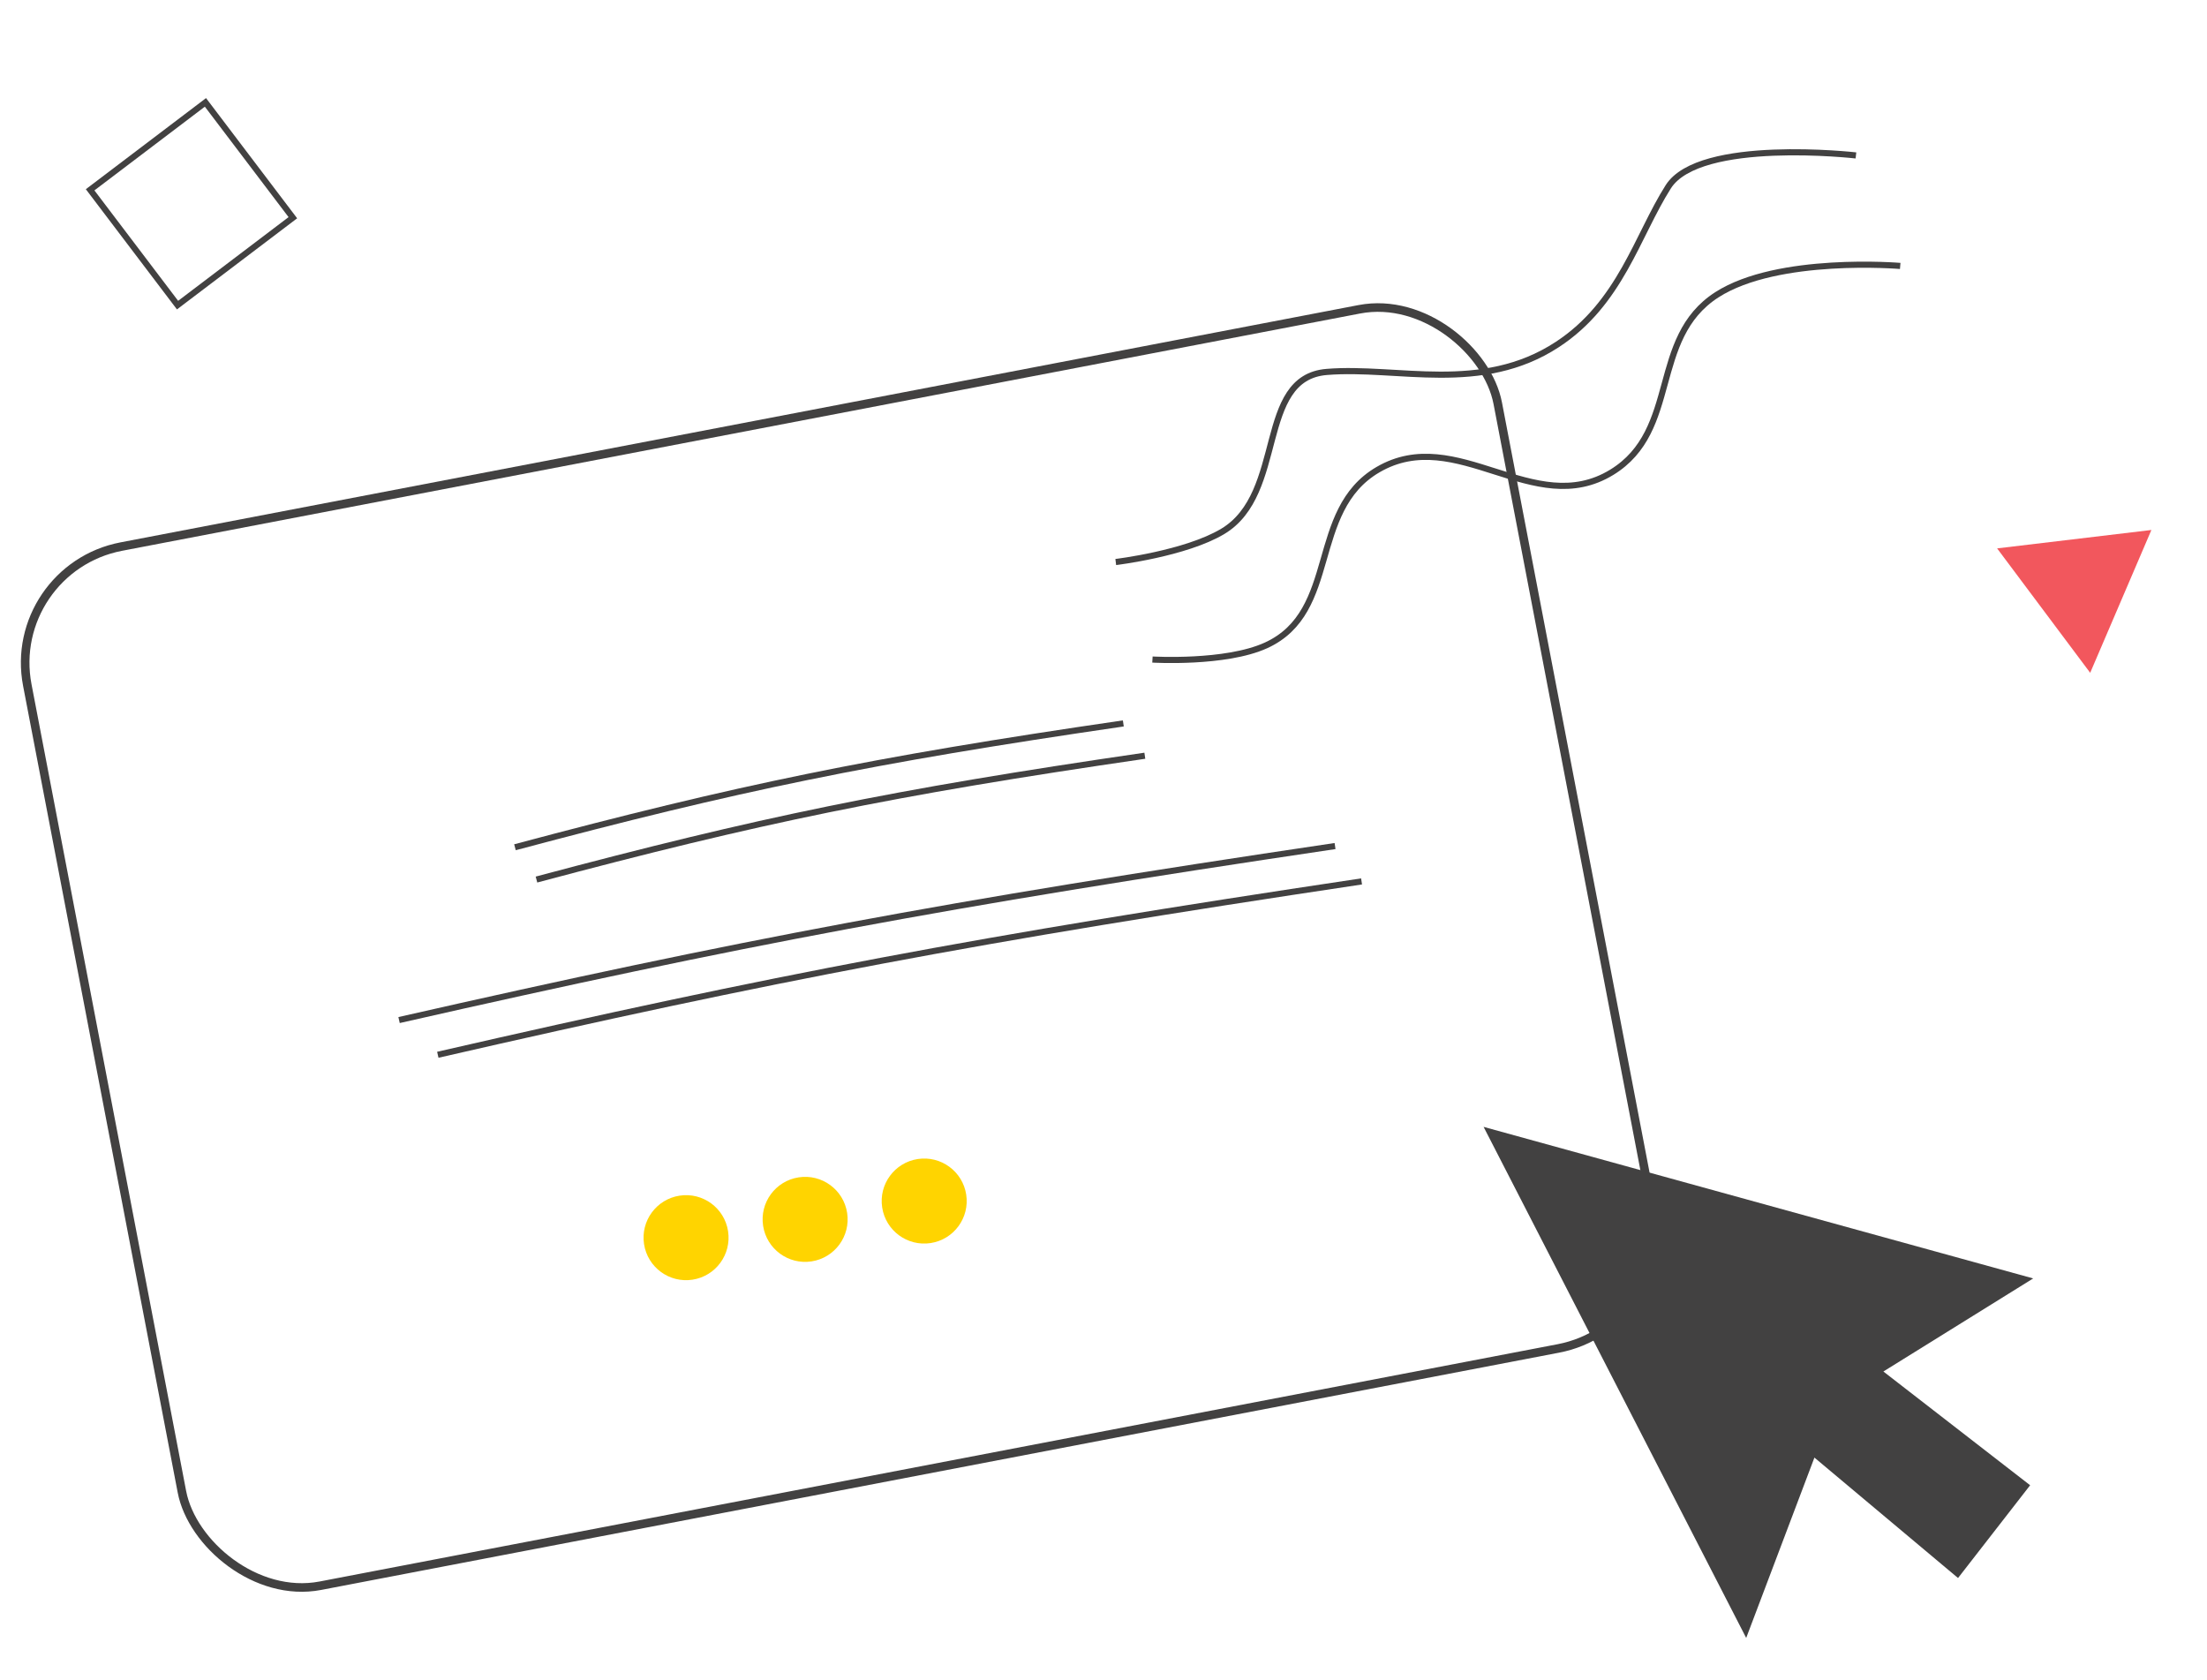 <?xml version="1.0" encoding="UTF-8"?> <svg xmlns="http://www.w3.org/2000/svg" width="180" height="137" viewBox="0 0 180 137" fill="none"> <path d="M93.992 53.79C93.992 53.79 99.939 54.147 103.256 52.635C109.295 49.881 106.656 41.645 112.39 38.302C118.821 34.553 125.097 42.4 131.45 38.52C137.058 35.094 134.496 27.593 140.025 24.041C144.998 20.845 154.979 21.689 154.979 21.689" stroke="#424141" stroke-width="0.5"></path> <path d="M91 45.836C91 45.836 96.677 45.157 99.719 43.343C104.928 40.235 102.408 30.805 108.207 30.334C114.006 29.863 120.825 32.147 127.014 28.096C132.153 24.734 133.516 19.247 136.061 15.235C138.607 11.222 151.368 12.676 151.368 12.676" stroke="#424141" stroke-width="0.5"></path> <rect x="0.41" y="46.395" width="122.111" height="86.291" rx="9.65" transform="rotate(-10.85 0.41 46.395)" stroke="#424141" stroke-width="0.7"></rect> <rect x="16.756" y="8.35" width="11.802" height="11.802" transform="rotate(52.837 16.756 8.35)" stroke="#424141" stroke-width="0.5"></rect> <path d="M42 69.099C60.108 64.266 70.915 62.017 91.617 59" stroke="#424141" stroke-width="0.5"></path> <path d="M121 91.904L142.417 133.585L147.982 118.877L159.695 128.699L165.575 121.132L153.606 111.856L165.825 104.265L121 91.904Z" fill="#424141"></path> <path d="M32.547 83.193C60.345 76.879 76.97 73.739 108.885 69.001" stroke="#424141" stroke-width="0.5"></path> <path d="M43.754 71.734C61.862 66.901 72.669 64.651 93.371 61.635" stroke="#424141" stroke-width="0.5"></path> <path d="M35.707 86.024C63.141 79.73 79.548 76.601 111.047 71.886" stroke="#424141" stroke-width="0.5"></path> <circle cx="55.954" cy="100.941" r="3.467" transform="rotate(-8.744 55.954 100.941)" fill="#FFD400"></circle> <circle cx="65.665" cy="99.448" r="3.467" transform="rotate(-8.744 65.665 99.448)" fill="#FFD400"></circle> <circle cx="75.376" cy="97.954" r="3.467" transform="rotate(-8.744 75.376 97.954)" fill="#FFD400"></circle> <path d="M162.882 44.725L175.465 43.224L170.473 54.872L162.882 44.725Z" fill="#F2575D"></path> </svg> 